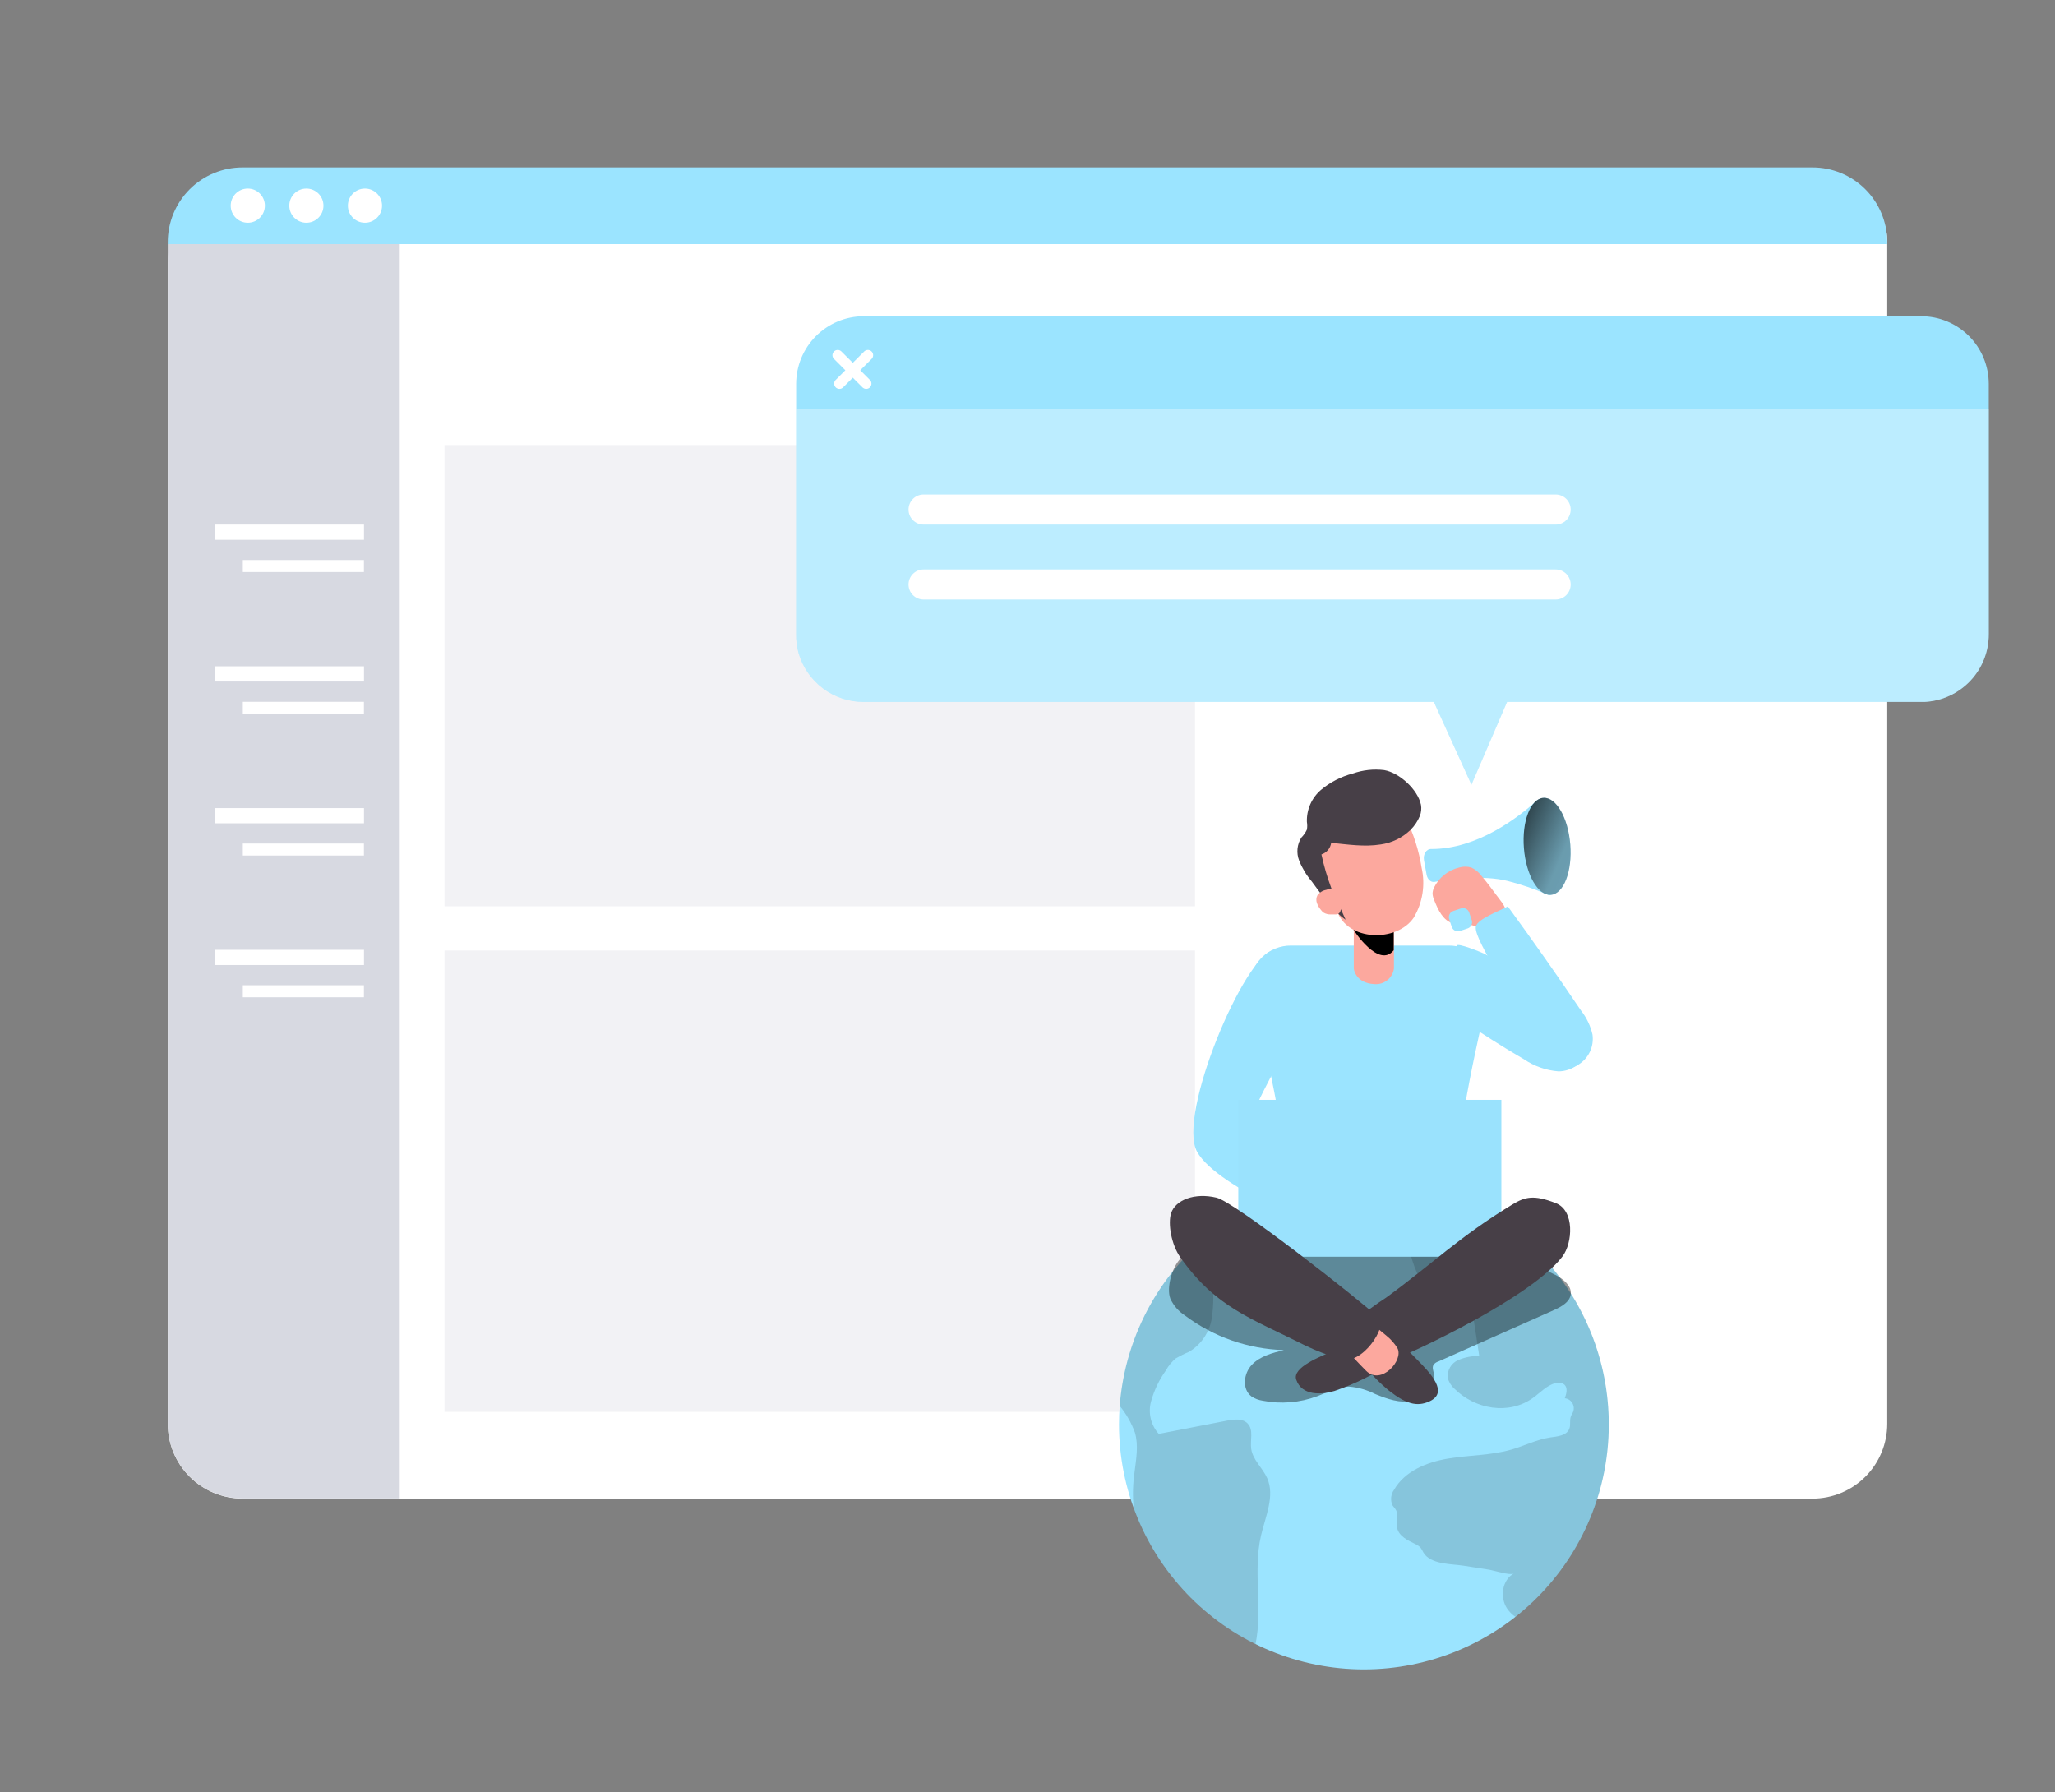 <?xml version="1.0" encoding="UTF-8"?> <svg xmlns="http://www.w3.org/2000/svg" width="391" height="341" viewBox="0 0 391 341" fill="none"><rect x="0" y="0" width="391" height="341" fill="#808080" stroke="none"/> <path d="M359.08 45.862V270.905C359.08 274.678 357.582 278.296 354.914 280.964C352.246 283.632 348.628 285.131 344.856 285.131H46.144C42.372 285.131 38.754 283.632 36.086 280.964C33.418 278.296 31.92 274.678 31.92 270.905V50.07C31.92 46.297 33.418 42.678 36.086 40.01C38.754 37.342 42.372 35.843 46.144 35.843H349.063C351.72 35.843 354.268 36.899 356.146 38.778C358.025 40.657 359.08 43.205 359.08 45.862Z" fill="white"></path> <path opacity="0.33" d="M227.368 84.668H84.577V172.437H227.368V84.668Z" fill="#D7D9E1"></path> <path opacity="0.33" d="M227.368 180.853H84.577V268.622H227.368V180.853Z" fill="#D7D9E1"></path> <path d="M359.08 46.081V46.45H31.92V46.081C31.92 42.308 33.418 38.689 36.086 36.021C38.754 33.353 42.372 31.854 46.144 31.854H344.856C346.724 31.853 348.574 32.22 350.301 32.934C352.028 33.648 353.596 34.696 354.917 36.018C356.239 37.339 357.286 38.908 358.001 40.635C358.715 42.361 359.082 44.212 359.08 46.081Z" fill="#9BE4FF"></path> <path d="M76.058 46.45V285.097H46.145C42.372 285.097 38.754 283.598 36.086 280.93C33.418 278.262 31.92 274.643 31.92 270.87V46.45H76.058Z" fill="#D7D9E1"></path> <path d="M69.245 106.55H46.202V108.832H69.245V106.55Z" fill="white"></path> <path d="M69.257 99.805H40.853V102.699H69.257V99.805Z" fill="white"></path> <path d="M69.245 133.527H46.202V135.81H69.245V133.527Z" fill="white"></path> <path d="M69.257 126.771H40.853V129.665H69.257V126.771Z" fill="white"></path> <path d="M69.245 160.493H46.202V162.776H69.245V160.493Z" fill="white"></path> <path d="M69.257 153.749H40.853V156.642H69.257V153.749Z" fill="white"></path> <path d="M69.245 187.459H46.202V189.742H69.245V187.459Z" fill="white"></path> <path d="M69.257 180.715H40.853V183.608H69.257V180.715Z" fill="white"></path> <path d="M378.4 73.047V120.695C378.401 124.002 377.129 127.183 374.847 129.576C372.565 131.97 369.45 133.393 366.147 133.55C365.943 133.562 365.739 133.562 365.536 133.55H286.746L279.967 149.298L272.82 133.55H164.301C161.513 133.548 158.801 132.641 156.572 130.965C154.344 129.29 152.72 126.936 151.943 124.258C151.621 123.098 151.466 121.899 151.482 120.695V73.047C151.482 69.641 152.831 66.374 155.233 63.961C157.636 61.548 160.896 60.184 164.301 60.169H365.536C367.226 60.169 368.9 60.502 370.462 61.149C372.023 61.797 373.442 62.745 374.637 63.941C375.831 65.137 376.779 66.557 377.424 68.119C378.07 69.682 378.402 71.356 378.4 73.047Z" fill="#9BE4FF"></path> <path opacity="0.33" d="M378.4 77.866V120.695C378.401 124.002 377.129 127.183 374.847 129.576C372.565 131.97 369.45 133.393 366.147 133.55C365.943 133.562 365.739 133.562 365.536 133.55H286.746L279.967 149.298L272.82 133.55H164.301C161.513 133.548 158.801 132.641 156.572 130.965C154.344 129.29 152.72 126.936 151.943 124.258C151.621 123.098 151.466 121.899 151.482 120.695V77.866H378.4Z" fill="white"></path> <path d="M47.147 42.38C48.943 42.38 50.398 40.924 50.398 39.129C50.398 37.333 48.943 35.878 47.147 35.878C45.352 35.878 43.897 37.333 43.897 39.129C43.897 40.924 45.352 42.38 47.147 42.38Z" fill="white"></path> <path d="M58.294 42.38C60.09 42.38 61.545 40.924 61.545 39.129C61.545 37.333 60.09 35.878 58.294 35.878C56.499 35.878 55.044 37.333 55.044 39.129C55.044 40.924 56.499 42.38 58.294 42.38Z" fill="white"></path> <path d="M69.441 42.38C71.237 42.38 72.692 40.924 72.692 39.129C72.692 37.333 71.237 35.878 69.441 35.878C67.646 35.878 66.191 37.333 66.191 39.129C66.191 40.924 67.646 42.38 69.441 42.38Z" fill="white"></path> <path d="M306.1 271.02C306.1 283.379 301.191 295.232 292.453 303.971C283.715 312.71 271.864 317.62 259.506 317.62C247.149 317.62 235.297 312.71 226.559 303.971C217.821 295.232 212.912 283.379 212.912 271.02C212.912 269.821 212.958 268.634 213.051 267.458C213.978 255.447 219.52 244.263 228.513 236.25C237.506 228.238 249.253 224.019 261.289 224.48C273.324 224.941 284.714 230.045 293.069 238.722C301.423 247.399 306.094 258.974 306.1 271.02Z" fill="#9BE4FF"></path> <path opacity="0.14" d="M239.921 292.187C238.376 298.92 240.267 306.102 238.884 312.812C228.12 307.488 219.819 298.223 215.702 286.941C215.48 284.637 215.538 282.314 215.875 280.024C216.186 277.545 216.647 274.974 215.944 272.576C215.275 270.73 214.297 269.01 213.051 267.492C213.568 260.679 215.579 254.063 218.942 248.115C222.305 242.167 226.937 237.033 232.509 233.079C232.566 233.391 232.566 233.711 232.509 234.024L230.561 242.901C230.953 245.531 230.953 248.204 230.561 250.833C230.347 252.145 229.85 253.394 229.103 254.493C228.357 255.593 227.379 256.515 226.238 257.197C225.378 257.552 224.542 257.964 223.736 258.431C222.962 259.072 222.317 259.854 221.834 260.736C220.547 262.533 219.587 264.543 218.999 266.674C218.714 267.74 218.7 268.86 218.957 269.933C219.215 271.006 219.736 271.998 220.474 272.819L233.466 270.294C234.826 270.029 236.474 269.844 237.408 270.87C238.561 272.092 237.823 274.041 238.065 275.689C238.376 277.787 240.244 279.298 241.108 281.246C242.607 284.624 240.774 288.509 239.921 292.187Z" fill="#020202"></path> <path opacity="0.4" d="M222.676 247.086C223.278 248.391 224.237 249.498 225.443 250.28C230.891 254.368 237.47 256.671 244.278 256.874C242.077 257.416 239.748 258.027 238.18 259.676C236.613 261.324 236.278 264.287 238.1 265.682C238.741 266.11 239.469 266.39 240.232 266.501C243.702 267.183 247.293 266.891 250.607 265.659C252.613 264.91 254.584 263.803 256.728 263.826C258.445 263.968 260.117 264.446 261.65 265.233C263.956 266.178 266.365 267.031 268.763 266.547C271.161 266.063 273.374 263.757 272.832 261.359C272.705 260.794 272.463 260.206 272.74 259.687C272.973 259.376 273.3 259.15 273.674 259.042L295.726 249.231C297.12 248.596 298.723 247.709 298.873 246.187C299.022 244.665 297.478 243.362 296.048 242.624C288.452 238.659 279.587 238.151 271.022 237.736L255.817 236.987C248.463 236.629 241.039 236.272 233.696 237.137C231.149 237.437 226.653 237.471 224.705 239.373C223.01 240.987 221.892 244.999 222.676 247.086Z" fill="#020202"></path> <path opacity="0.14" d="M306.1 271.02C306.108 278.068 304.514 285.025 301.438 291.366C298.363 297.708 293.887 303.267 288.348 307.624C287.708 307.199 287.159 306.65 286.734 306.01C285.339 303.9 285.8 300.568 288.048 299.381C287.264 299.796 284.187 298.781 283.264 298.643L278.469 297.894C276.163 297.536 272.175 297.686 270.826 295.38C270.671 295.059 270.489 294.751 270.284 294.458C269.998 294.173 269.662 293.942 269.293 293.778C267.852 293.075 266.158 292.279 265.835 290.711C265.593 289.558 266.169 288.244 265.581 287.253C265.397 286.93 265.109 286.676 264.924 286.365C264.721 285.892 264.644 285.375 264.701 284.864C264.757 284.353 264.946 283.865 265.247 283.448C267.264 279.909 271.46 278.202 275.472 277.522C279.483 276.842 283.645 276.934 287.564 275.804C290.031 275.09 292.371 273.891 294.919 273.499C296.325 273.303 298.077 273.164 298.596 271.839C298.884 271.089 298.596 270.225 298.896 269.464C299.011 269.141 299.23 268.864 299.345 268.541C299.434 268.27 299.462 267.983 299.426 267.699C299.389 267.416 299.29 267.145 299.136 266.905C298.981 266.665 298.774 266.463 298.531 266.313C298.288 266.163 298.015 266.07 297.731 266.04C298.054 265.163 298.331 264.045 297.639 263.423C297.398 263.246 297.119 263.13 296.824 263.084C296.529 263.038 296.228 263.063 295.945 263.157C294.273 263.584 293.063 264.99 291.656 265.982C287.045 269.291 280.636 268.115 276.74 264.23C276.109 263.676 275.659 262.944 275.449 262.131C275.39 261.438 275.549 260.745 275.902 260.146C276.255 259.547 276.785 259.072 277.42 258.788C278.693 258.239 280.068 257.967 281.454 257.992L279.898 247.847C272.152 249.922 269.005 242.544 267.898 236.41C266.792 230.277 271.149 228.087 276.763 227.683C285.428 231.14 292.857 237.119 298.087 244.845C303.317 252.571 306.109 261.69 306.1 271.02Z" fill="#020202"></path> <path d="M278.514 166.53L277.434 166.616C276.761 166.669 276.259 167.258 276.312 167.93L276.877 175.079C276.93 175.752 277.519 176.254 278.192 176.201L279.272 176.116C279.945 176.062 280.447 175.474 280.394 174.801L279.829 167.652C279.775 166.98 279.187 166.477 278.514 166.53Z" fill="#9BE4FF"></path> <path d="M270.941 163.675L271.437 166.43C271.599 167.318 272.244 167.906 272.936 167.791C275.61 167.33 282.158 166.419 286.872 167.618C289.434 168.27 291.94 169.126 294.365 170.177C295.322 170.604 296.279 169.532 296.117 168.217L294.423 153.553C294.262 152.261 293.132 151.616 292.313 152.4C288.936 155.467 281.109 161.565 272.336 161.531C271.368 161.496 270.745 162.557 270.941 163.675Z" fill="#9BE4FF"></path> <path d="M295.094 170.257C297.531 170.064 299.18 165.776 298.777 160.679C298.374 155.582 296.072 151.607 293.635 151.799C291.198 151.992 289.549 156.28 289.952 161.377C290.355 166.474 292.657 170.45 295.094 170.257Z" fill="#9BE4FF"></path> <path d="M295.094 170.257C297.531 170.064 299.18 165.776 298.777 160.679C298.374 155.582 296.072 151.607 293.635 151.799C291.198 151.992 289.549 156.28 289.952 161.377C290.355 166.474 292.657 170.45 295.094 170.257Z" fill="url(#paint0_linear)"></path> <path d="M242.33 180.795C236.889 181.568 223.886 212.131 227.76 219.129C231.633 226.127 253.016 234.289 253.016 234.289L251.864 222.241C251.864 222.241 237.235 216.016 238.399 212.131C239.564 208.245 247.979 193.742 247.979 193.742L242.33 180.795Z" fill="#9BE4FF"></path> <path d="M277.132 179.965C277.132 179.204 282.192 181.337 282.423 181.464C285.328 183.069 288.083 184.932 290.653 187.032C292.959 188.877 295.368 190.675 297.57 192.716C299.564 194.607 302.262 196.936 301.777 200.002C301.397 202.308 298.896 203.83 296.544 203.841C294.186 203.661 291.917 202.866 289.962 201.536C285.858 199.172 281.973 196.624 277.985 194.03L277.132 179.965Z" fill="#9BE4FF"></path> <path d="M245.685 179.907H275.564C276.61 179.886 277.649 180.075 278.62 180.463C279.591 180.852 280.474 181.432 281.216 182.168C281.958 182.905 282.545 183.784 282.94 184.752C283.336 185.721 283.532 186.759 283.518 187.805C283.518 187.805 277.823 211.07 277.754 218.875C277.754 223.152 279.103 235.926 279.103 235.926H242.215C242.215 235.926 243.921 222.576 243.887 218.091C243.817 210.482 237.789 187.805 237.789 187.805C237.775 186.764 237.969 185.731 238.361 184.766C238.753 183.802 239.334 182.926 240.07 182.189C240.806 181.453 241.682 180.872 242.647 180.48C243.611 180.088 244.644 179.893 245.685 179.907Z" fill="#9BE4FF"></path> <path d="M281.927 166.707C281.419 165.996 280.736 165.428 279.944 165.058C279.192 164.837 278.391 164.837 277.639 165.058C276.618 165.297 275.663 165.758 274.84 166.407C274.017 167.057 273.348 167.879 272.878 168.817C272.679 169.202 272.573 169.628 272.567 170.062C272.605 170.493 272.718 170.915 272.901 171.307C273.616 173.117 274.561 175.146 276.44 175.676C277.435 175.802 278.435 175.875 279.437 175.895C280.094 175.999 280.717 176.253 281.374 176.368C283.034 176.668 286.365 175.538 286.492 173.451C286.55 172.425 285.236 171.053 284.682 170.258C283.783 169.024 282.895 167.848 281.927 166.707Z" fill="#FCA89E"></path> <path d="M265.224 184.277C265.1 185.151 264.647 185.945 263.957 186.496C263.267 187.047 262.392 187.313 261.512 187.24C257.846 187.067 257.581 184.277 257.581 184.277V169.728H265.224V184.277Z" fill="#FCA89E"></path> <path d="M257.535 176.922C257.535 176.922 262.319 184.381 265.178 180.795V174.962L257.535 176.922Z" fill="url(#paint1_linear)"></path> <path d="M254.365 173.209C256.279 179.147 265.789 179.32 268.982 174.604C270.689 171.737 271.226 168.323 270.48 165.07C269.974 161.869 268.995 158.761 267.575 155.847C266.596 154.014 265.604 152.388 263.38 152.112C260.841 151.947 258.308 152.515 256.083 153.749C253.974 154.885 252.324 156.716 251.413 158.931C250.501 161.146 250.383 163.608 251.08 165.9C251.462 167.047 251.944 168.158 252.521 169.22C253.237 170.5 253.854 171.834 254.365 173.209Z" fill="#FCA89E"></path> <path d="M285.662 209.26H235.61V239.108H285.662V209.26Z" fill="#9BE4FF"></path> <g opacity="0.1"> <path opacity="0.1" d="M285.662 209.26H235.61V239.108H285.662V209.26Z" fill="#020202"></path> </g> <path d="M257.281 255.03C256.237 255.852 255.07 256.506 253.823 256.966C251.137 258.119 245.835 260.194 246.63 262.5C247.702 265.613 251.437 265.382 253.915 264.645C257.786 263.318 261.47 261.501 264.878 259.238L257.281 255.03Z" fill="#473F47"></path> <path d="M263.702 246.913C272.786 240.284 277.535 235.384 287.737 229.182C290.169 227.706 291.829 227.268 296.037 228.917C299.622 230.323 299.241 236.491 297.282 239.062C291.414 246.775 268.797 257.428 264.221 259.042C262.261 259.733 255.287 253.865 258.111 251.064C259.883 249.56 261.75 248.174 263.702 246.913Z" fill="#473F47"></path> <path d="M259.506 259.687C260.916 261.502 262.525 263.153 264.302 264.61C267.379 266.996 269.512 267.78 272.014 266.616C275.633 264.933 272.302 261.37 269.489 258.546C267.343 256.304 264.94 254.323 262.33 252.643L259.506 259.687Z" fill="#473F47"></path> <path d="M259.967 250.971L263.852 254.188C264.653 254.837 265.339 255.616 265.881 256.493C267.137 258.799 262.78 263.653 259.944 260.828C257.109 258.004 254.573 254.983 254.573 254.983L259.967 250.971Z" fill="#FCA89E"></path> <path d="M248.417 256.032C237.858 250.718 231.379 248.804 224.59 239.247C222.86 236.802 222.169 232.779 222.837 230.784C223.667 228.34 227.241 226.865 231.46 227.868C234.987 228.721 258.711 247.305 262.423 250.81C264.014 252.32 259.149 259.872 255.16 258.569C252.841 257.928 250.584 257.079 248.417 256.032Z" fill="#473F47"></path> <path d="M270.134 155.282C269.725 156.269 269.121 157.163 268.359 157.911C266.809 159.408 264.823 160.373 262.688 160.666C259.575 161.162 256.417 160.666 253.281 160.355C253.211 160.861 253 161.337 252.671 161.728C252.343 162.12 251.911 162.411 251.425 162.568C251.899 164.759 252.531 166.913 253.316 169.013C254.088 171.065 255.195 172.979 256.025 174.985C253.443 173.198 251.414 170.154 249.57 167.687C248.569 166.515 247.767 165.187 247.195 163.756C246.909 163.039 246.799 162.264 246.873 161.496C246.947 160.728 247.204 159.989 247.621 159.34C248.052 158.905 248.404 158.398 248.659 157.841C248.745 157.357 248.745 156.862 248.659 156.377C248.619 155.227 248.839 154.082 249.302 153.029C249.765 151.975 250.459 151.039 251.333 150.29C253.101 148.81 255.176 147.743 257.408 147.166C259.318 146.494 261.358 146.273 263.368 146.52C266.273 147.016 269.754 150.221 270.365 153.115C270.496 153.844 270.416 154.596 270.134 155.282Z" fill="#473F47"></path> <path d="M252.313 169.312C251.978 169.372 251.657 169.497 251.37 169.681C251.083 169.865 250.836 170.104 250.642 170.385C250.535 170.604 250.472 170.842 250.458 171.086C250.445 171.329 250.479 171.573 250.561 171.803C250.725 172.266 250.971 172.695 251.287 173.071C251.447 173.3 251.646 173.499 251.875 173.659C252.262 173.876 252.699 173.987 253.143 173.982C253.489 173.982 253.835 173.982 254.181 173.982C254.357 173.971 254.53 173.924 254.688 173.843C254.85 173.721 254.971 173.552 255.034 173.359C255.27 172.636 255.27 171.857 255.034 171.134C254.873 170.453 254.544 169.822 254.077 169.301C253.627 168.874 252.924 169.116 252.313 169.312Z" fill="#FCA89E"></path> <path d="M290.872 198.146C291.539 199.729 292.556 201.14 293.847 202.274C294.76 202.955 295.854 203.351 296.992 203.411C298.13 203.471 299.26 203.192 300.24 202.609C301.219 202.027 302.004 201.167 302.495 200.139C302.987 199.111 303.162 197.96 302.999 196.832C302.618 195.172 301.874 193.616 300.821 192.278C296.302 185.591 291.656 178.981 286.884 172.448C285.616 173.175 281.12 174.823 280.809 176.265C280.498 177.706 283.207 182.029 283.875 183.505C285.028 185.995 286.181 188.485 287.334 190.952C288.486 193.419 290.135 195.702 290.872 198.146Z" fill="#9BE4FF"></path> <path d="M277.981 172.838L276.515 173.326C275.869 173.541 275.519 174.239 275.734 174.886L276.222 176.352C276.437 176.998 277.135 177.348 277.781 177.133L279.247 176.645C279.893 176.43 280.243 175.732 280.028 175.085L279.541 173.619C279.326 172.973 278.627 172.623 277.981 172.838Z" fill="#9BE4FF"></path> <path d="M159.39 67.582L164.808 72.989" stroke="white" stroke-width="2" stroke-miterlimit="10" stroke-linecap="round"></path> <path d="M165.131 67.582L159.713 72.989" stroke="white" stroke-width="2" stroke-miterlimit="10" stroke-linecap="round"></path> <path d="M295.991 94.087H175.725C174.146 94.087 172.866 95.367 172.866 96.946C172.866 98.525 174.146 99.805 175.725 99.805H295.991C297.57 99.805 298.85 98.525 298.85 96.946C298.85 95.367 297.57 94.087 295.991 94.087Z" fill="white"></path> <path d="M295.991 108.348H175.725C174.146 108.348 172.866 109.628 172.866 111.207C172.866 112.786 174.146 114.066 175.725 114.066H295.991C297.57 114.066 298.85 112.786 298.85 111.207C298.85 109.628 297.57 108.348 295.991 108.348Z" fill="white"></path> <defs> <linearGradient id="paint0_linear" x1="283.739" y1="156.493" x2="348.387" y2="184.019" gradientUnits="userSpaceOnUse"> <stop offset="0.01"></stop> <stop offset="0.08" stop-opacity="0.69"></stop> <stop offset="0.21" stop-opacity="0.32"></stop> <stop offset="1" stop-opacity="0"></stop> </linearGradient> <linearGradient id="paint1_linear" x1="2258.47" y1="1279.08" x2="2235.6" y2="1496.21" gradientUnits="userSpaceOnUse"> <stop offset="0.01"></stop> <stop offset="0.08" stop-opacity="0.69"></stop> <stop offset="0.21" stop-opacity="0.32"></stop> <stop offset="1" stop-opacity="0"></stop> </linearGradient> </defs> </svg> 
